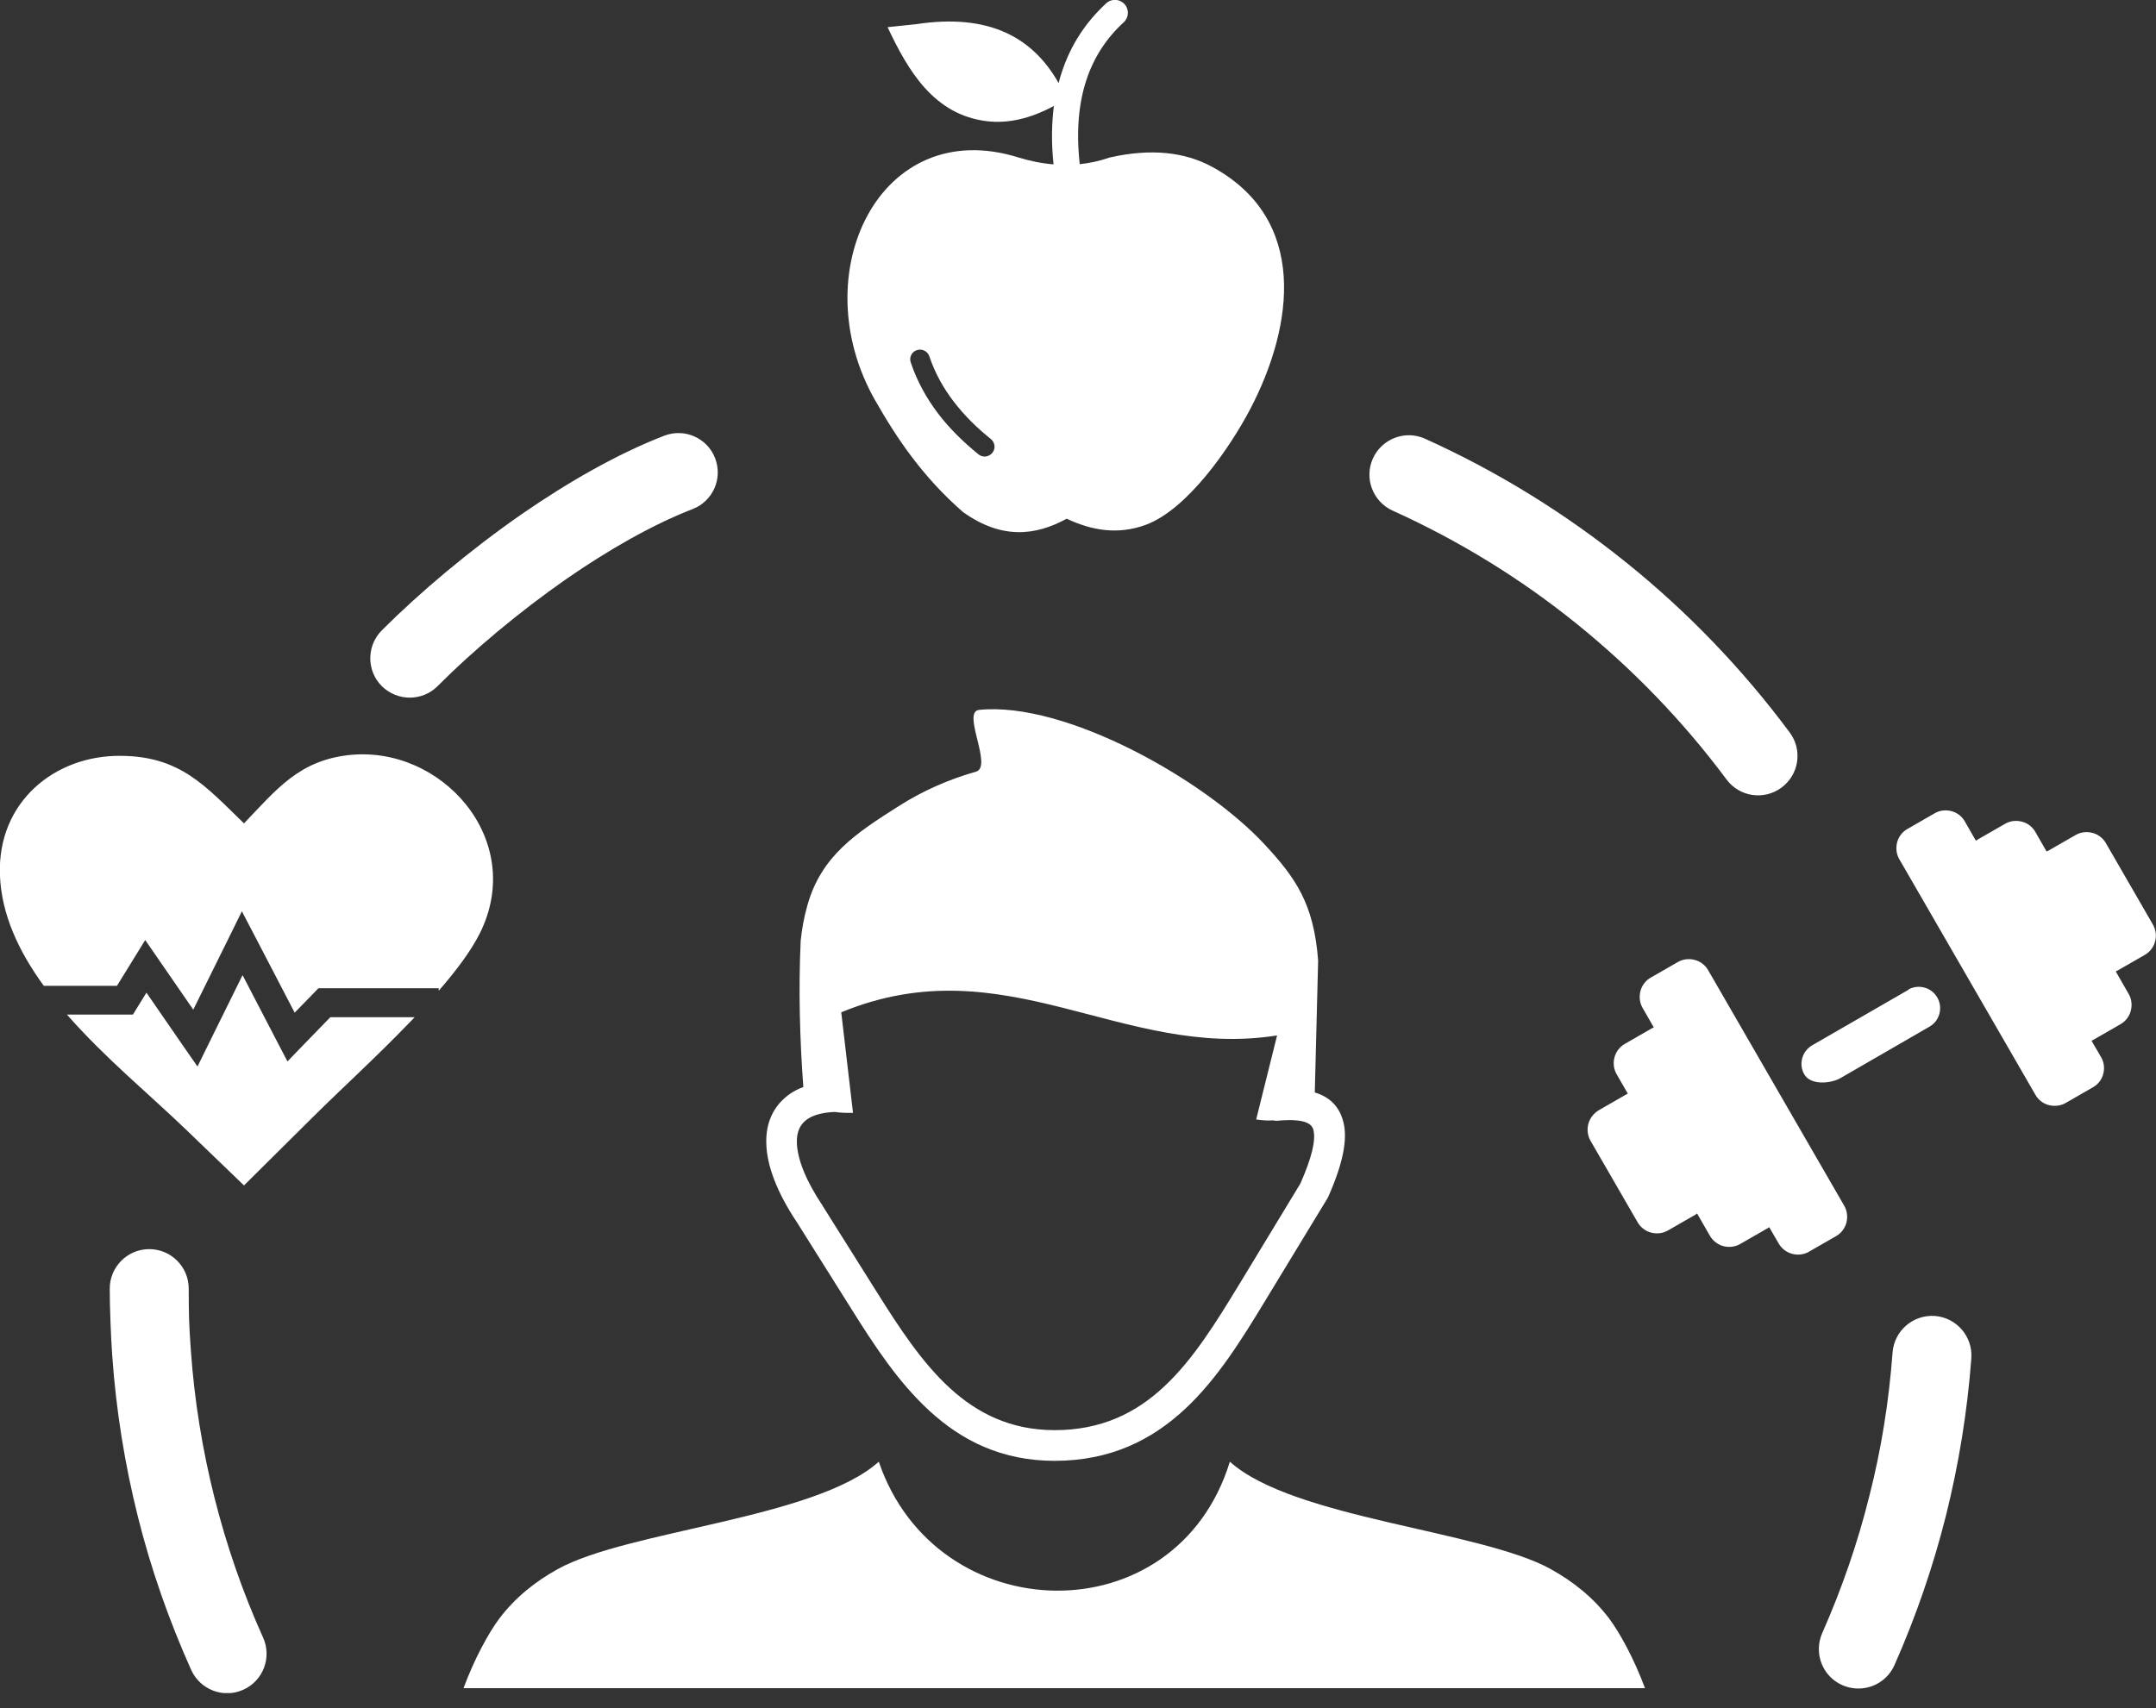 <?xml version="1.0" encoding="UTF-8"?>
<svg xmlns="http://www.w3.org/2000/svg" width="53" height="42" viewBox="0 0 53 42" fill="none">
  <rect x="0" y="0" width="53" height="42" fill="#333333" stroke="none"/>
  <g clip-path="url(#clip0_714_149)">
    <path d="M50.359 20.914L51.019 20.535C51.148 20.457 51.299 20.444 51.437 20.479C51.571 20.513 51.696 20.604 51.769 20.733L52.925 22.735C52.998 22.864 53.016 23.015 52.977 23.149C52.942 23.287 52.852 23.407 52.722 23.481L52.062 23.86C52.045 23.869 52.028 23.878 52.011 23.886L52.325 24.434C52.403 24.563 52.416 24.714 52.381 24.852C52.347 24.986 52.256 25.111 52.127 25.184L51.467 25.564C51.45 25.573 51.433 25.581 51.415 25.59L51.648 25.991C51.726 26.12 51.739 26.271 51.704 26.405C51.67 26.535 51.588 26.651 51.467 26.724C51.463 26.729 51.454 26.733 51.446 26.737L50.786 27.117C50.656 27.194 50.505 27.207 50.367 27.173C50.229 27.138 50.108 27.048 50.035 26.918L46.692 21.13C46.615 21.001 46.602 20.85 46.636 20.712C46.671 20.582 46.753 20.466 46.874 20.392C46.878 20.388 46.886 20.384 46.895 20.38L47.555 20C47.684 19.922 47.835 19.91 47.969 19.944C48.107 19.979 48.228 20.069 48.301 20.198L48.573 20.673C48.59 20.66 48.607 20.651 48.625 20.638L49.285 20.259C49.414 20.181 49.565 20.168 49.703 20.203C49.841 20.237 49.962 20.328 50.035 20.457L50.307 20.932C50.328 20.936 50.341 20.923 50.359 20.914ZM46.921 24.326C47.042 24.261 47.18 24.248 47.305 24.283C47.434 24.317 47.551 24.399 47.624 24.529C47.697 24.654 47.71 24.796 47.676 24.926C47.641 25.055 47.559 25.172 47.43 25.245L45.243 26.509C45.127 26.578 44.928 26.625 44.756 26.616C44.588 26.608 44.432 26.552 44.355 26.418C44.281 26.293 44.268 26.151 44.303 26.021C44.337 25.892 44.424 25.775 44.549 25.702L46.912 24.339L46.921 24.326ZM39.304 27.298L39.964 26.918C39.981 26.91 39.998 26.901 40.016 26.892L39.744 26.418C39.74 26.409 39.735 26.405 39.731 26.396C39.666 26.271 39.653 26.129 39.688 26C39.722 25.866 39.813 25.741 39.942 25.668L40.602 25.288C40.62 25.279 40.637 25.271 40.654 25.262L40.382 24.788C40.305 24.658 40.292 24.507 40.326 24.369C40.361 24.235 40.451 24.11 40.581 24.037L41.241 23.658C41.37 23.58 41.521 23.567 41.659 23.602C41.793 23.636 41.918 23.727 41.991 23.856L45.334 29.644C45.411 29.774 45.424 29.925 45.39 30.063C45.355 30.196 45.265 30.321 45.135 30.395L44.475 30.774C44.467 30.779 44.462 30.783 44.454 30.787C44.329 30.852 44.187 30.865 44.057 30.83C43.923 30.796 43.798 30.705 43.725 30.576L43.492 30.175C43.475 30.188 43.462 30.196 43.445 30.205L42.785 30.584C42.776 30.589 42.772 30.593 42.763 30.597C42.638 30.662 42.496 30.675 42.366 30.641C42.233 30.606 42.108 30.515 42.034 30.386L41.719 29.838C41.702 29.851 41.685 29.86 41.668 29.873L41.008 30.252C40.878 30.33 40.727 30.343 40.589 30.308C40.456 30.274 40.331 30.183 40.257 30.054L39.101 28.053C39.024 27.923 39.011 27.772 39.045 27.634C39.084 27.496 39.175 27.375 39.304 27.298ZM21.603 35.941C23.013 40.091 28.909 40.246 30.233 35.941C31.795 37.343 36.41 37.628 38.127 38.585C38.67 38.887 39.162 39.276 39.554 39.793C39.817 40.142 40.171 40.789 40.438 41.51H11.394C11.661 40.789 12.015 40.142 12.278 39.793C12.675 39.271 13.162 38.887 13.705 38.585C15.426 37.628 20.041 37.343 21.603 35.941ZM20.52 27.341C20.223 27.354 20.003 27.414 19.847 27.518C19.761 27.578 19.696 27.652 19.653 27.742C19.606 27.841 19.584 27.962 19.589 28.1C19.602 28.506 19.813 29.036 20.223 29.648L20.227 29.657L21.56 31.779C22.095 32.629 22.655 33.496 23.354 34.134C24.023 34.747 24.838 35.161 25.912 35.165C27.076 35.169 27.93 34.738 28.62 34.091C29.341 33.418 29.906 32.495 30.466 31.576L31.967 29.101C32.248 28.462 32.351 28.035 32.286 27.781C32.248 27.63 32.084 27.557 31.803 27.544C31.743 27.539 31.683 27.539 31.622 27.544C31.553 27.544 31.484 27.548 31.411 27.557C31.372 27.561 31.333 27.557 31.294 27.548C31.161 27.557 31.023 27.548 30.88 27.526L31.394 25.46C27.576 26.064 24.717 23.226 20.68 24.891L20.969 27.363C20.818 27.367 20.663 27.363 20.52 27.341ZM32.321 26.862C32.692 26.974 32.929 27.212 33.024 27.591C33.132 28.01 33.015 28.605 32.657 29.416C32.649 29.429 32.645 29.446 32.636 29.459L31.113 31.965C30.527 32.931 29.931 33.897 29.138 34.639C28.314 35.407 27.3 35.92 25.916 35.92C24.622 35.916 23.647 35.424 22.849 34.691C22.077 33.983 21.486 33.073 20.926 32.18L19.593 30.058C19.105 29.329 18.851 28.665 18.838 28.122C18.829 27.863 18.873 27.63 18.968 27.427C19.067 27.212 19.222 27.035 19.425 26.892C19.52 26.828 19.627 26.772 19.748 26.729C19.662 25.577 19.627 24.339 19.683 23.127C19.714 22.838 19.765 22.549 19.847 22.264C20.188 21.044 21.042 20.487 22.103 19.815C22.685 19.444 23.328 19.163 23.992 18.974C24.415 18.853 23.63 17.498 24.07 17.455C26.188 17.24 29.617 19.172 31.096 20.772C31.838 21.574 32.299 22.213 32.403 23.619L32.321 26.862ZM24.26 2.98C24.769 3.041 25.316 2.924 25.907 2.605C25.851 3.045 25.843 3.524 25.899 4.041C25.614 4.02 25.325 3.959 25.04 3.873C21.629 2.803 19.739 6.724 21.508 9.834C22.038 10.766 22.677 11.723 23.673 12.59C24.618 13.267 25.45 13.177 26.222 12.754C26.835 13.043 27.482 13.159 28.176 12.901C29.198 12.517 30.242 10.998 30.734 10.058C31.808 8.005 32.17 5.374 29.78 4.093C29.125 3.744 28.31 3.64 27.279 3.873C27.033 3.959 26.787 4.011 26.541 4.037C26.541 4.033 26.541 4.028 26.541 4.02C26.455 3.226 26.515 2.549 26.705 1.971C26.891 1.406 27.201 0.936 27.624 0.548C27.753 0.427 27.762 0.229 27.641 0.099C27.52 -0.03 27.322 -0.039 27.193 0.082C26.692 0.543 26.321 1.104 26.101 1.777C26.071 1.863 26.045 1.954 26.024 2.044C25.385 0.91 24.303 0.323 22.517 0.595L21.819 0.668C22.323 1.738 22.953 2.821 24.26 2.98ZM6.468 40.267C6.688 40.755 6.468 41.329 5.981 41.548C5.493 41.769 4.92 41.548 4.7 41.061C4.156 39.849 3.712 38.585 3.388 37.287C3.069 36.01 2.854 34.686 2.759 33.332C2.741 33.095 2.728 32.819 2.716 32.508C2.703 32.176 2.698 31.9 2.698 31.684C2.698 31.149 3.134 30.714 3.669 30.714C4.204 30.714 4.639 31.149 4.639 31.684C4.639 31.999 4.643 32.249 4.648 32.439C4.656 32.655 4.669 32.909 4.691 33.194C4.777 34.432 4.976 35.644 5.269 36.813C5.571 38.012 5.972 39.168 6.468 40.267ZM5.998 20.246C6.787 19.422 7.339 18.71 8.56 18.568C10.846 18.305 12.946 20.647 11.795 22.95C11.579 23.381 11.217 23.865 10.785 24.361V24.3H7.827L7.719 24.412L7.244 24.9L6.27 23.028L5.946 22.407L5.636 23.037L4.751 24.826L3.876 23.558L3.57 23.114L3.285 23.576L2.875 24.24H1.077C0.464 23.399 0.033 22.489 -0.002 21.51C-0.066 19.715 1.353 18.564 2.979 18.585C4.436 18.598 5.049 19.327 5.998 20.246ZM10.19 25.016C10.147 25.064 10.1 25.107 10.056 25.154C9.246 25.995 8.344 26.819 7.714 27.445L5.998 29.148L4.579 27.781C3.716 26.948 2.573 26.008 1.646 24.947H3.268L3.371 24.779L3.6 24.408L4.51 25.728L4.855 26.224L5.122 25.68L5.963 23.977L6.839 25.663L7.067 26.099L7.408 25.745L8.12 25.012H10.19V25.016ZM10.759 16.869C10.384 17.248 9.768 17.248 9.388 16.873C9.008 16.498 9.008 15.881 9.384 15.501C10.315 14.57 11.54 13.535 12.838 12.633C13.982 11.844 15.189 11.154 16.328 10.714C16.828 10.52 17.389 10.77 17.579 11.266C17.773 11.766 17.523 12.327 17.026 12.517C16.039 12.901 14.969 13.513 13.938 14.225C12.744 15.057 11.614 16.01 10.759 16.869ZM34.236 12.556C33.749 12.336 33.529 11.762 33.749 11.274C33.969 10.787 34.542 10.567 35.03 10.787C36.807 11.589 38.467 12.616 39.968 13.824C41.482 15.04 42.836 16.45 43.997 18.012C44.316 18.443 44.225 19.047 43.794 19.366C43.363 19.685 42.759 19.595 42.44 19.163C41.379 17.736 40.136 16.45 38.752 15.333C37.385 14.229 35.866 13.293 34.236 12.556ZM46.524 33.259C46.563 32.724 47.025 32.323 47.559 32.357C48.094 32.396 48.495 32.858 48.461 33.392C48.362 34.717 48.15 36.006 47.84 37.253C47.52 38.529 47.093 39.763 46.572 40.94C46.356 41.432 45.782 41.652 45.291 41.436C44.799 41.221 44.579 40.647 44.795 40.155C45.273 39.073 45.666 37.943 45.955 36.778C46.244 35.648 46.434 34.466 46.524 33.259ZM22.539 8.609C22.664 8.566 22.802 8.635 22.845 8.76C22.983 9.17 23.186 9.536 23.44 9.868C23.699 10.209 24.009 10.515 24.359 10.796C24.462 10.882 24.48 11.033 24.393 11.136C24.307 11.24 24.156 11.257 24.053 11.171C23.677 10.865 23.337 10.533 23.056 10.162C22.772 9.786 22.543 9.372 22.388 8.911C22.345 8.786 22.414 8.648 22.539 8.609Z" fill="white"></path>
  </g>
  <defs>
    <clipPath id="clip0_714_149">
      <rect width="53" height="41.63" fill="white"></rect>
    </clipPath>
  </defs>
</svg>
